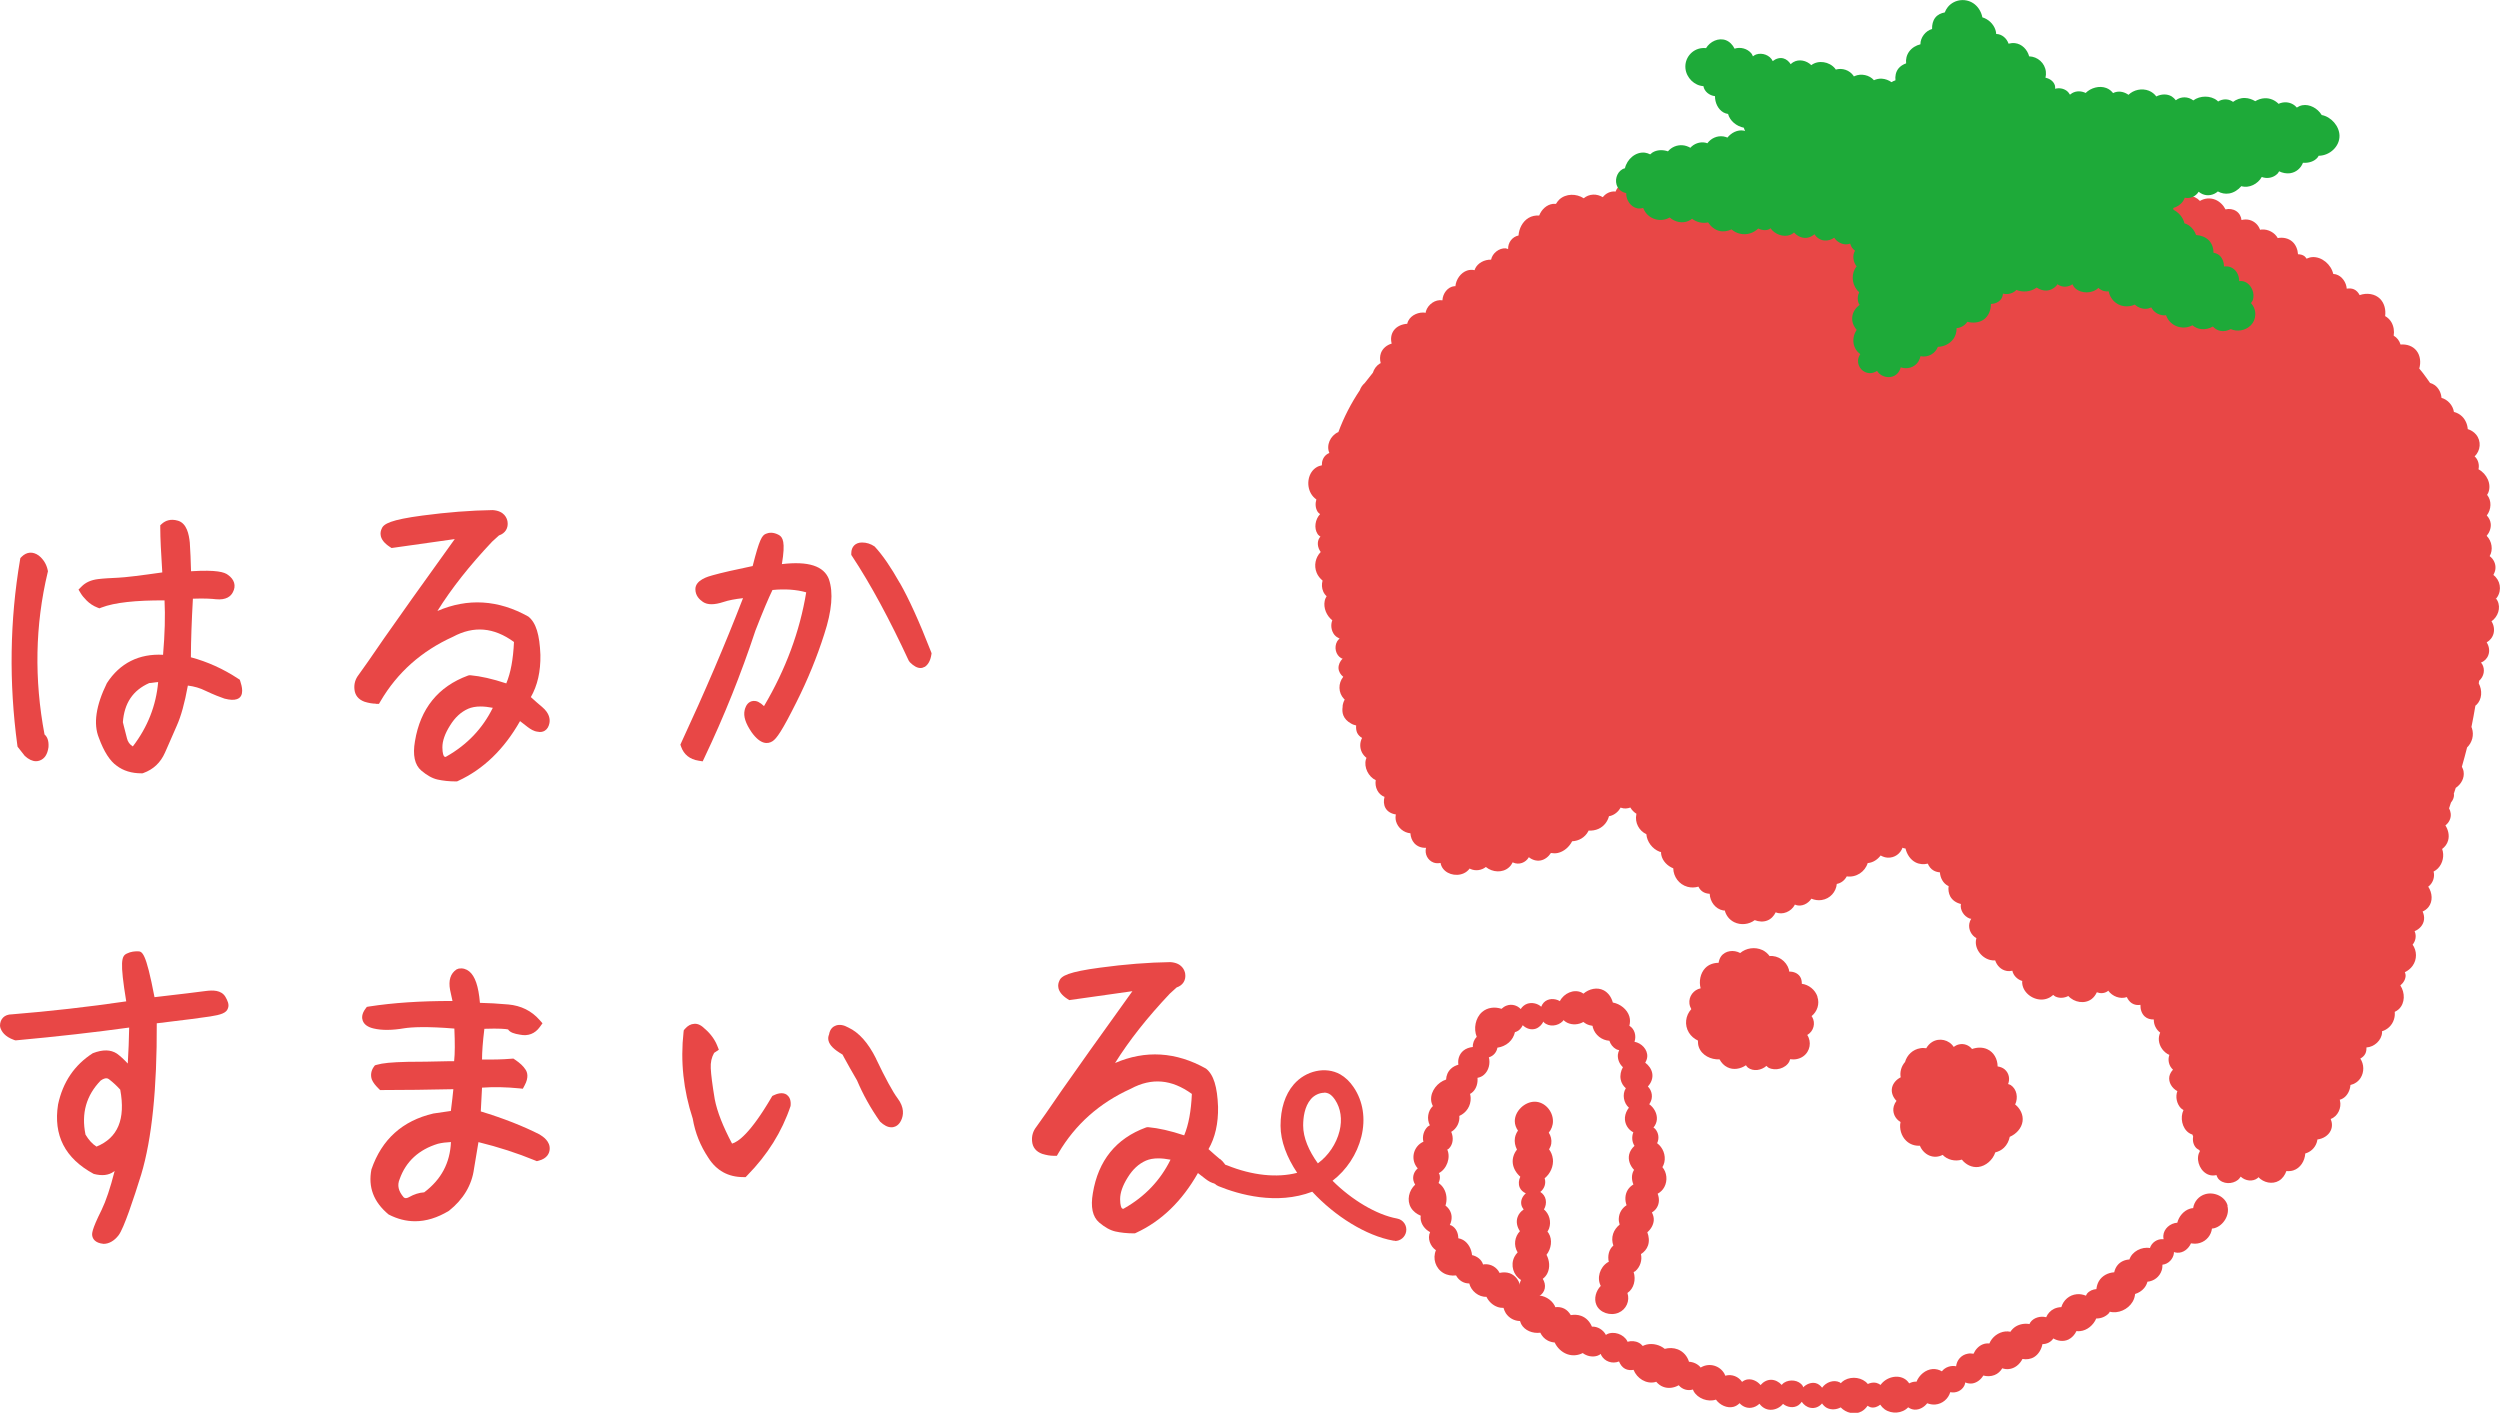 <?xml version="1.0" encoding="UTF-8"?><svg id="b" xmlns="http://www.w3.org/2000/svg" viewBox="0 0 321.66 181.78"><g id="c"><g><g><path d="m2.25,96.06l.95,1.21c.49.44.97.67,1.43.67.17,0,.33-.03.49-.09.62-.23.99-.79,1.12-1.72.06-.88-.19-1.36-.51-1.63-1.34-7.09-1.21-14.1.4-20.83l.04-.16-.03-.16c-.16-.75-.55-1.39-1.15-1.87-.76-.55-1.56-.49-2.21.16l-.16.16-.04.23c-1.32,7.76-1.44,15.79-.35,23.85l.03.19Z" style="fill:#e84746;"/><path d="m30.86,87.46l-.22-.14c-1.91-1.26-3.95-2.18-6.08-2.75.01-2.16.1-4.69.26-7.54,1.58-.06,2.5.02,2.94.07,1.37.14,1.96-.41,2.2-.9.45-.82.2-1.66-.64-2.24-.44-.33-1.38-.67-4.74-.46-.04-1.36-.08-2.6-.16-3.7-.11-1.04-.38-2.45-1.51-2.8-.99-.3-1.66.03-2.04.36l-.25.22v.33c0,1.35.1,3.18.26,5.74-2.87.41-4.78.64-5.67.68-1.03.05-1.87.09-2.59.18-.9.11-1.6.42-2.12.95l-.4.4.29.48c.16.27.41.58.76.93.38.38.86.7,1.38.9l.26.1.26-.1c1.69-.65,4.43-.94,8.12-.92.1,1.98.04,4.29-.19,7-3.07-.17-5.56,1.06-7.23,3.65-1.41,2.87-1.76,5.24-1.03,7.03.65,1.78,1.43,2.99,2.29,3.59.85.65,1.92.98,3.19.98h.13l.12-.04c1.28-.46,2.21-1.34,2.77-2.61l.24-.54c.41-.94.85-1.93,1.29-2.95.54-1.21,1-2.85,1.42-5.15.81.1,1.58.32,2.27.67,1.12.53,1.92.83,2.45,1.01.72.18,1.19.2,1.58.07h0c1.07-.35.61-1.79.46-2.26l-.08-.25Zm-14.52,7.55c-.16-.58-.3-1.14-.43-1.68l-.1-.41c.18-2.45,1.29-4.1,3.38-5.03l1.16-.14c-.26,3.03-1.36,5.81-3.26,8.29-.4-.25-.65-.59-.75-1.03Z" style="fill:#e84746;"/><path d="m48.34,90.56h.42l.21-.36c2.15-3.66,5.26-6.44,9.31-8.27,2.68-1.44,5.26-1.22,7.85.67-.1,2.22-.42,3.97-.99,5.33-1.78-.59-3.3-.93-4.61-1.05h-.16s-.15.04-.15.04c-3.84,1.41-6.14,4.25-6.83,8.45-.31,1.77-.04,3.04.81,3.77.72.61,1.42,1.01,2.1,1.16.67.15,1.48.24,2.34.24h.16l.15-.07c3.24-1.49,5.91-4.07,7.96-7.69.44.33.75.57.98.76.36.27.79.55,1.26.6.44.11.76-.01.95-.13.3-.19.5-.51.59-.96.1-.5.02-1.28-.94-2.09-.44-.37-.93-.79-1.45-1.27.85-1.47,1.27-3.3,1.23-5.44-.1-2.59-.56-4.13-1.55-4.92-3.87-2.17-7.8-2.4-11.7-.72,1.81-2.9,4.14-5.85,7.04-8.92l.88-.8c.81-.27,1.23-.95,1.1-1.78-.07-.41-.39-1.38-1.91-1.48-2.82.04-5.85.28-9.02.7-4.08.54-5.03,1.06-5.26,1.7-.19.38-.46,1.36,1.04,2.33l.23.15,5.17-.73c1.07-.15,2.06-.29,2.96-.42-4.27,5.94-7.3,10.19-9.08,12.75-1.43,2.09-2.95,4.28-3.29,4.72-.42.54-.6,1.15-.54,1.82.06.79.5,1.35,1.3,1.64.55.17,1.04.25,1.47.25Zm15.06.52c-1.3,2.64-3.28,4.73-5.94,6.24-.14.1-.2.09-.31,0-.06-.04-.23-.35-.23-1.17s.32-1.75.98-2.8c.64-1.04,1.41-1.75,2.34-2.16.44-.19.97-.29,1.59-.29.48,0,1,.06,1.58.17Z" style="fill:#e84746;"/><path d="m115.77,75.01c-1.15-2.04-2.2-3.58-3.24-4.7-.52-.35-1.05-.51-1.62-.51-.84,0-1.38.54-1.38,1.38v.22l.12.18c2.37,3.59,4.81,8.11,7.27,13.42l.15.21c.49.49.95.74,1.36.74.19,0,.36-.05.53-.15h.03c.44-.3.72-.81.84-1.55l.03-.2-.07-.19c-1.54-3.95-2.86-6.84-4.01-8.85Z" style="fill:#e84746;"/><path d="m106.66,74.54c-.66-1.73-2.66-2.36-6.06-1.96.49-2.91.1-3.44-.37-3.74-.74-.41-1.32-.32-1.69-.16-.5.21-.82.68-1.7,4.15-2.22.46-4.03.87-5.13,1.18-.55.15-2.24.6-2.24,1.79,0,.87.55,1.35.98,1.65.59.39,1.45.39,2.64,0,.65-.22,1.51-.38,2.51-.49-2.33,6.03-4.94,12.12-7.94,18.58l-.12.27.1.28c.35.99,1.12,1.61,2.23,1.78l.54.09.23-.49c2.52-5.29,4.73-10.81,6.56-16.35.97-2.49,1.66-4.12,2.19-5.21,1.59-.16,3.05-.06,4.34.3-.82,5.02-2.64,9.93-5.43,14.64-.25-.24-.49-.42-.75-.55-.45-.2-.8-.11-1.01-.01-.53.26-.68.87-.73,1.08-.18.78.1,1.68.9,2.85,1.16,1.62,2.1,1.52,2.68,1.15.52-.33,1.22-1.29,3.09-5.04,1.45-2.89,2.65-5.83,3.57-8.73.99-3.01,1.19-5.39.6-7.07Z" style="fill:#e84746;"/><path d="m26.44,127.51c-.94.12-3.11.4-6.56.79-1.13-5.9-1.58-5.9-2.2-5.9-.34,0-.84.03-1.34.28-.72.32-.94.99-.1,6.16-4.92.72-9.88,1.28-14.73,1.67-.92,0-1.51.58-1.51,1.47l.03.19c.14.51.56,1.2,1.77,1.63l.15.05h.16c5.33-.49,10.09-1.03,14.51-1.64-.02,1.5-.09,3.07-.18,4.63-.49-.53-.96-.96-1.4-1.28-.8-.52-1.8-.55-3.1-.05-2.36,1.51-3.86,3.72-4.47,6.6-.62,3.94.87,6.92,4.59,8.93,1.07.28,1.92.18,2.57-.29.04-.03.08-.06.12-.09-.56,2.21-1.11,3.84-1.68,5.02-1.32,2.63-1.24,3.08-1.2,3.32.06.34.31.93,1.46,1.04.69,0,1.38-.39,1.93-1.11.67-.87,1.95-4.73,2.91-7.82,1.37-4.56,2.04-11.1,2-19.45l.28-.03c3.39-.41,5.63-.69,6.6-.85,1.35-.21,2.09-.44,2.28-1.05.19-.48-.05-.99-.33-1.48-.54-.89-1.65-.86-2.55-.74Zm-14.02,20.02c-.54-.34-1.01-.86-1.42-1.55-.56-2.75.11-5.05,1.95-6.95.67-.47.96-.26,1.1-.15.52.4,1,.85,1.42,1.32.7,3.8-.3,6.2-3.06,7.33Z" style="fill:#e84746;"/><path d="m69.46,145.98c-2.14-1.09-4.7-2.1-7.6-2.98l.16-3.06c1.56-.11,3.13-.07,4.77.09l.48.05.23-.43c.56-1.03.35-1.7.11-2.04-.27-.43-.71-.84-1.35-1.27l-.21-.14-.25.02c-1.18.1-2.37.12-3.78.1,0-.93.09-2.22.3-3.95,1.94-.07,2.74.02,3.05.08.25.39.8.56,1.51.67,1.06.23,1.96-.12,2.58-.99l.34-.47-.38-.43c-1.03-1.17-2.38-1.84-4.01-1.99-1.38-.12-2.58-.19-3.66-.21-.18-2.15-.63-3.44-1.38-4.05-.39-.31-.85-.44-1.34-.36l-.29.11c-.78.52-1.06,1.4-.83,2.64l.21.97c.03.16.07.31.1.45h-.14c-4.01,0-7.49.23-10.59.71l-.29.05-.18.24c-.5.67-.47,1.2-.35,1.53.18.5.66.84,1.41,1.01,1.04.25,2.37.24,3.94-.03,1-.15,2.91-.25,6.44.04.08,1.84.08,3.2-.03,4.2h-.78c-2.01.05-3.75.08-5.23.08-2.08.05-3.18.16-3.94.38l-.24.07-.15.2c-.34.48-.44,1.06-.25,1.62.18.43.47.77.85,1.15l.21.21h.3c2.81,0,5.88-.04,9.13-.11-.06.67-.17,1.62-.32,2.8l-2.26.33c-3.96.93-6.63,3.32-7.96,7.19-.44,2.26.26,4.18,2.21,5.8,1.12.58,2.25.87,3.4.87,1.42,0,2.87-.44,4.36-1.34,1.86-1.48,2.95-3.31,3.23-5.42l.57-3.42c2.56.63,5.01,1.42,7.29,2.36l.22.09.23-.06c1.13-.28,1.38-1,1.42-1.42.11-1.07-.88-1.7-1.27-1.94Zm-18.04,5.73c.8-2.27,2.47-3.8,4.93-4.55.49-.12,1.05-.19,1.67-.22-.11,2.68-1.24,4.81-3.44,6.47-.65.04-1.3.25-1.94.61-.46.26-.64.08-.7.03-.68-.79-.86-1.54-.52-2.34Z" style="fill:#e84746;"/><path d="m112.73,136.23c-1.03-2.07-2.22-3.39-3.57-4.02-.6-.34-1.13-.42-1.59-.27-.35.12-.78.41-.9,1.16-.11.25-.14.52-.07.8.15.59.7,1.14,1.8,1.78l.23.43c.42.76.97,1.77,1.64,2.9.76,1.79,1.72,3.54,2.96,5.3.52.49.99.73,1.45.73.08,0,.17,0,.25-.02.31-.06.73-.26,1.02-.88.3-.63.45-1.63-.47-2.84-.58-.76-1.59-2.61-2.76-5.07Z" style="fill:#e84746;"/><path d="m101.26,140.87c-.61-.44-1.42-.08-1.68.04l-.21.1-.12.2c-2.71,4.63-4.3,5.72-5.06,5.93-1.18-2.23-1.92-4.11-2.23-5.72-.31-1.87-.47-3.13-.51-3.97-.04-.76.1-1.39.43-1.98l.61-.41-.22-.55c-.31-.77-.86-1.52-1.56-2.12-.46-.46-.92-.71-1.39-.66-.44.02-.84.24-1.2.66l-.14.17-.03.22c-.42,3.79-.02,7.47,1.18,11.14.31,1.84.98,3.5,2.02,5.06,1.04,1.64,2.56,2.47,4.49,2.47h.3l.21-.22c2.59-2.64,4.45-5.59,5.57-8.93.07-.67-.09-1.15-.48-1.43Z" style="fill:#e84746;"/><path d="m156.94,149.12c-.44-.37-.93-.79-1.45-1.27.85-1.47,1.27-3.3,1.23-5.44-.1-2.59-.56-4.13-1.55-4.92-3.87-2.17-7.8-2.4-11.7-.72,1.81-2.9,4.14-5.85,7.04-8.92l.88-.8c.81-.27,1.23-.95,1.1-1.78-.07-.41-.39-1.38-1.91-1.48-2.82.04-5.85.28-9.02.71-4.08.54-5.03,1.06-5.26,1.7-.19.38-.46,1.36,1.04,2.33l.23.15,5.17-.73c1.07-.15,2.06-.29,2.96-.42-4.27,5.94-7.3,10.19-9.08,12.75-1.43,2.09-2.95,4.28-3.29,4.72-.42.54-.6,1.15-.54,1.82.06.79.5,1.35,1.3,1.64.55.17,1.04.25,1.47.25h.42l.21-.36c2.15-3.66,5.26-6.44,9.31-8.27,2.68-1.44,5.25-1.22,7.85.67-.1,2.22-.42,3.97-.99,5.33-1.78-.59-3.3-.93-4.61-1.05h-.16s-.15.04-.15.04c-3.84,1.41-6.14,4.25-6.83,8.45-.31,1.77-.04,3.04.81,3.77.72.61,1.42,1.01,2.1,1.16.67.15,1.48.24,2.34.24h.16l.15-.07c3.24-1.49,5.91-4.07,7.96-7.69.44.33.75.57.98.76.36.27.79.55,1.26.6.45.11.76,0,.95-.13.3-.19.5-.51.59-.96.1-.5.02-1.28-.94-2.09Zm-6.34.1c-1.3,2.64-3.28,4.73-5.94,6.24-.14.1-.19.09-.31,0-.06-.04-.23-.35-.23-1.17s.32-1.75.98-2.8c.64-1.04,1.41-1.75,2.34-2.16.44-.19.97-.29,1.59-.29.48,0,1,.06,1.58.17Z" style="fill:#e84746;"/></g><path d="m321.17,77c.05-.06.1-.11.14-.18.61-.93.38-2.18-.5-2.84.13-.24.23-.5.26-.78.07-.67-.24-1.27-.74-1.65.47-.79.29-1.92-.37-2.59,0,0-.01,0-.02-.01.37-.44.58-1,.53-1.55-.04-.41-.23-.78-.51-1.08.59-.77.65-1.9.04-2.65.05-.08.1-.16.14-.25.48-1.12-.18-2.47-1.25-3.04.13-.55-.02-1.18-.42-1.59-.02-.02-.06-.03-.08-.06.78-.75.89-1.98.19-2.82-.28-.34-.66-.57-1.07-.7-.04-.61-.3-1.21-.74-1.64-.3-.29-.66-.47-1.04-.57-.12-.83-.79-1.59-1.6-1.81-.04-.63-.35-1.25-.86-1.63-.19-.14-.39-.22-.61-.29-.31-.43-.61-.88-.94-1.3,0,0,0,0-.01-.01-.14-.18-.3-.36-.44-.54.23-.78.14-1.67-.35-2.29-.48-.62-1.28-.87-2.06-.8-.13-.48-.46-.9-.88-1.14.1-.59,0-1.23-.3-1.74-.2-.34-.48-.6-.8-.78.11-.8-.09-1.64-.63-2.2-.67-.69-1.74-.82-2.65-.5-.17-.32-.4-.6-.74-.75-.29-.12-.6-.13-.92-.08-.06-.81-.61-1.62-1.39-1.84-.12-.03-.23-.05-.35-.06-.26-1.2-1.47-2.24-2.7-2.16-.26.02-.5.1-.73.2-.08-.11-.16-.23-.27-.32-.24-.18-.54-.24-.83-.25-.04-.61-.28-1.21-.72-1.61-.51-.46-1.22-.59-1.89-.47-.38-.7-1.23-1.16-2.05-1.1-.08,0-.15.02-.22.04-.2-.59-.68-1.08-1.32-1.26-.35-.1-.72-.09-1.07,0-.05-.45-.27-.88-.68-1.15-.41-.27-.92-.33-1.38-.22-.27-.54-.73-1-1.29-1.24-.68-.28-1.41-.2-2,.15-.36-.38-.86-.64-1.42-.67-.45-.03-.9.1-1.29.32-.57-.62-1.57-.8-2.34-.41-.03.02-.05.05-.08.06-.12-.15-.26-.3-.42-.41-.75-.53-1.79-.53-2.53-.05-.53-.57-1.39-.75-2.09-.33-.11.06-.19.16-.28.25-.21-.44-.59-.79-1.1-.88-.2-.04-.41-.03-.61.01-.28-.52-.7-.96-1.23-1.22-.75-.36-1.58-.3-2.26.08-.48-.33-1.09-.48-1.71-.36-.2.04-.4.12-.58.21-.4-.31-.88-.53-1.39-.58-.83-.09-1.61.26-2.11.87-.64-.3-1.49-.2-2.05.27-.02.02-.03.04-.05.06-.18-.29-.42-.54-.75-.67-.59-.23-1.31-.09-1.84.28-.02-.01-.02-.03-.04-.05-.5-.41-1.21-.52-1.86-.39-.43-.52-1.06-.91-1.74-1.02-.88-.15-1.74.19-2.3.82-.19-.09-.39-.15-.61-.15-.33-.01-.66.09-.96.26-.55-.51-1.31-.81-2.07-.76-.55.04-1.05.26-1.44.6-.14-.08-.27-.16-.42-.2-.54-.13-1.1.03-1.53.35-.6-.65-1.57-.96-2.4-.61-.29.12-.54.31-.75.55-.09-.07-.16-.17-.27-.22-.63-.32-1.39-.16-1.96.27-.45-.68-1.29-1.06-2.13-.87-.38.08-.71.28-.99.53-.02-.02-.03-.03-.05-.05-.74-.59-1.79-.49-2.45.16-.53-.5-1.31-.76-1.98-.55-.34.11-.63.33-.84.61-.43-.53-1.21-.75-1.88-.58-.25-.36-.57-.66-.95-.84-.83-.38-1.8-.17-2.54.37-.57-.38-1.28-.53-1.99-.33-.54.15-1.01.49-1.35.92-.13-.04-.27-.07-.41-.08-.49-.02-.94.2-1.28.55-.3-.3-.66-.52-1.07-.61-1.11-.24-2.25.56-2.65,1.62-.49-.11-1-.02-1.4.27-.5-.42-1.16-.68-1.83-.67-.65.01-1.23.29-1.66.71-1.23-.43-2.74.11-3.24,1.32,0,.02,0,.03-.02.05-.02,0-.04-.01-.06-.02-.62-.05-1.21.25-1.58.73-.37-.22-.81-.35-1.24-.33-.46.02-.88.19-1.21.47-.96-.62-2.29-.62-3.14.16-.17.16-.31.36-.43.56-.13,0-.26-.01-.39,0-.82.1-1.47.73-1.77,1.5-.48-.03-.96.06-1.39.32-.75.46-1.21,1.35-1.27,2.25-.83.17-1.37.93-1.34,1.75-.11-.03-.21-.09-.32-.1-.84-.05-1.71.63-1.87,1.46-.84-.03-1.74.43-2.07,1.19-.02.05-.03.1-.05.16-.32-.06-.65-.06-.97.05-.82.28-1.42,1.14-1.5,2.01-.04,0-.09,0-.13,0-.87.09-1.5.94-1.54,1.82-.91-.15-1.86.52-2.13,1.42-.02.06,0,.12-.02.18-.87-.14-1.86.27-2.25,1.05-.06.12-.1.24-.13.37-.68.04-1.36.33-1.74.87-.35.49-.41,1.1-.26,1.68-.62.18-1.15.6-1.38,1.21-.15.41-.15.88-.03,1.31-.03.01-.06.01-.09.03-.45.27-.77.71-.92,1.2-.36.44-.71.88-1.05,1.33-.29.25-.51.57-.63.92-1.12,1.68-2.06,3.48-2.76,5.39-.01,0-.03,0-.04.01-.99.45-1.55,1.68-1.12,2.67-.15.07-.31.15-.43.26-.39.35-.55.84-.53,1.33-.23.05-.45.11-.65.23-1.13.65-1.4,2.29-.75,3.41.18.31.42.56.69.75-.16.53-.13,1.12.16,1.58.08.13.21.21.32.31-.63.66-.82,1.8-.32,2.56.1.15.24.24.37.35-.03.03-.07.05-.1.09-.39.56-.28,1.32.13,1.87-.67.69-.91,1.74-.52,2.68.16.4.44.73.76,1-.13.46-.11.98.09,1.42.1.23.25.43.43.59-.11.19-.21.39-.25.62-.18.9.25,1.91.98,2.48-.24.6-.14,1.36.28,1.88.18.22.42.36.66.47-.12.11-.24.22-.32.37-.41.73-.19,1.75.54,2.16.05.03.12.03.17.05-.34.34-.55.79-.53,1.25.03.44.27.82.61,1.09-.67.84-.66,2.05.1,2.85.03.03.06.05.09.08-.14.24-.23.51-.27.8,0,.05,0,.09,0,.14-.06.37-.04.75.09,1.09.18.45.52.78.93,1.01.21.14.46.24.72.29-.03.33,0,.66.13.95.14.29.37.5.63.66-.3.57-.32,1.28,0,1.89.14.26.34.49.57.67-.03.07-.06.13-.08.21-.27,1.01.33,2.22,1.27,2.66-.15.88.28,1.84,1.13,2.15-.13.48-.11.99.11,1.41.27.5.79.77,1.35.85-.06.28-.06.58.02.88.23.84,1.01,1.48,1.85,1.54.03.47.19.93.5,1.28.4.44.95.62,1.51.59-.2.78.2,1.61.97,1.9.29.11.6.1.9.05.02.13.06.26.11.38.44,1.02,1.81,1.42,2.84.97.33-.14.59-.36.79-.63.05.02.09.05.14.07.67.28,1.41.15,1.95-.27.84.7,2.15.79,2.97.05.21-.18.36-.41.49-.66.02,0,.03.03.05.04.75.34,1.62.02,2.02-.69.42.34.96.52,1.51.42.54-.1,1.02-.48,1.33-.96.28.05.58.06.87,0,.79-.17,1.48-.77,1.86-1.51.84-.03,1.64-.48,2.07-1.27.02-.03.03-.07.04-.1.43.02.87-.04,1.27-.22.71-.32,1.18-.94,1.36-1.64.06,0,.12-.01.18-.03.56-.15,1.04-.57,1.33-1.08.03.01.05.03.08.04.38.13.78.1,1.16-.04.19.33.47.61.79.81,0,.02-.02.04-.02.06-.22,1.07.34,2.12,1.29,2.56.07.96.76,1.89,1.69,2.25.07.02.13.04.2.05,0,.12,0,.25.03.37.15.77.79,1.43,1.54,1.72.02,1.08.74,2.08,1.83,2.38.47.13.96.11,1.41-.02.11.23.26.44.49.61.28.21.62.29.96.31.03,1,.73,1.96,1.73,2.14.07.01.14,0,.21.01.16.63.58,1.19,1.21,1.5.85.42,1.91.3,2.64-.26.52.2,1.1.25,1.61.05.5-.19.86-.59,1.09-1.06.88.39,2-.09,2.45-.95,0-.02,0-.04.02-.06.04.02.07.06.12.07.74.25,1.57-.15,2-.81.42.17.88.24,1.33.17,1.07-.16,1.85-1.04,1.94-2.07.55-.1,1.01-.46,1.28-.97,1.21.17,2.35-.58,2.7-1.72.02,0,.05,0,.07,0,.63-.07,1.2-.45,1.59-.97.29.16.6.27.93.28.86.04,1.62-.51,1.89-1.29.02,0,.03.03.05.04.11.05.22.05.33.07.18.76.64,1.46,1.32,1.8.49.24,1.03.27,1.55.15.16.37.4.7.77.9.24.13.51.2.79.22.04.71.41,1.41,1.03,1.73.03.01.06.02.09.03-.07.46,0,.94.21,1.34.29.52.8.84,1.37.97-.14.76.38,1.59,1.12,1.87.07.03.14.02.21.03-.12.18-.21.4-.25.63-.13.75.27,1.52.92,1.87,0,.02-.01.03-.02.05-.31,1.17.58,2.44,1.76,2.75.23.06.45.07.67.06.22.67.75,1.22,1.46,1.35.25.05.5.03.75-.02.12.62.66,1.14,1.28,1.32,0,.04-.02.09-.02.13,0,1.25,1.23,2.26,2.48,2.26.59,0,1.12-.23,1.52-.6.1.08.18.17.3.22.53.24,1.14.18,1.64-.08.75.83,2.1,1.07,3,.39.29-.22.51-.53.67-.87.44.17.95.16,1.37-.12.03-.02.05-.06.09-.09.54.74,1.53,1.13,2.4.83.14.31.35.6.64.79.34.22.73.27,1.11.21-.02.56.15,1.13.56,1.5.32.29.74.39,1.16.38-.02.67.3,1.3.82,1.69-.13.3-.2.64-.17.99.07.82.62,1.56,1.35,1.88-.24.67-.05,1.44.47,1.9-.23.24-.4.54-.47.86-.14.77.34,1.53,1.03,1.9-.27.72-.09,1.62.45,2.19.1.1.22.16.34.24-.46.97-.19,2.33.69,2.94.14.1.3.17.46.22.03.08.06.16.09.25-.09.53.02,1.08.4,1.48.11.11.26.18.39.26.03.05.05.09.08.14-.06.1-.11.21-.15.32-.35,1.04.28,2.39,1.32,2.73.32.11.64.1.96.03.06.15.11.31.21.44.6.75,1.82.77,2.57.17.14-.12.24-.26.34-.41.59.56,1.55.69,2.19.18.04-.03.05-.07.09-.11.67.71,1.79.96,2.64.46.45-.27.78-.73.96-1.25.3.03.61.01.89-.08.91-.29,1.48-1.22,1.54-2.18.66-.18,1.22-.68,1.46-1.37.05-.14.08-.29.1-.43.72-.09,1.41-.5,1.71-1.14.23-.48.2-1.02,0-1.5.91-.32,1.43-1.43,1.19-2.38,0-.03-.02-.06-.03-.09.15-.04.3-.1.44-.19.56-.35.9-1.04.94-1.71.52-.12.99-.42,1.3-.9.49-.76.46-1.78-.03-2.5.27-.15.51-.35.65-.64.12-.25.15-.52.14-.79,1-.05,1.97-.93,2.01-1.93,0-.05,0-.1-.01-.15.7-.22,1.29-.75,1.53-1.5.11-.32.14-.66.11-1,.19-.09.37-.2.53-.35.81-.77.81-2.12.19-3.05.41-.34.7-.82.68-1.33,0-.13-.06-.25-.1-.37.39-.19.75-.47,1-.83.59-.83.56-1.92,0-2.72.37-.45.51-1.07.29-1.65-.01-.03-.03-.05-.04-.08.63-.25,1.14-.8,1.22-1.49.04-.35-.03-.71-.18-1.04.29-.13.55-.32.75-.57.59-.74.5-1.84-.03-2.63.59-.42.88-1.24.69-1.94.2-.11.4-.24.56-.41.64-.66.84-1.67.54-2.5.36-.27.65-.64.77-1.1.18-.64.02-1.35-.35-1.93.47-.36.76-.93.68-1.55-.03-.23-.1-.45-.21-.65.09-.25.16-.5.25-.75.23-.27.39-.61.39-.99,0-.04-.02-.08-.03-.13.08-.25.17-.5.25-.76.69-.46,1.15-1.27,1.01-2.1-.03-.22-.12-.42-.22-.62.23-.83.47-1.65.67-2.48.65-.63.92-1.59.62-2.49-.02-.05-.04-.09-.06-.14.18-.91.36-1.82.51-2.75.04-.03.09-.06.13-.1.73-.69.78-1.87.3-2.76.01-.12.04-.23.05-.34.61-.54.81-1.43.38-2.16-.04-.07-.11-.11-.15-.17.42-.17.78-.5.95-.96.21-.55.1-1.17-.21-1.65.43-.24.76-.65.89-1.16.13-.53.02-1.1-.27-1.55.83-.58,1.23-1.73.77-2.64-.07-.14-.16-.26-.26-.38Z" style="fill:#e84746;"/><path d="m286.61,155.1c-.32-1.15-1.7-1.78-2.85-1.46-.86.24-1.46.97-1.58,1.8-.14.01-.28.03-.42.08-.79.24-1.42.99-1.62,1.8-.91.06-1.75.77-1.8,1.69,0,.15,0,.29.04.44-.02,0-.03-.01-.05-.01-.76-.07-1.5.43-1.71,1.14-1.06-.2-2.31.44-2.64,1.47-.57.03-1.13.26-1.51.71-.22.26-.37.59-.45.94-.8.05-1.56.44-1.97,1.14-.18.31-.28.66-.32,1.02-.45.04-.89.21-1.19.57-.07.08-.1.19-.15.28-.37-.15-.78-.23-1.18-.19-.97.09-1.73.77-1.99,1.66-.32.01-.63.08-.92.21-.48.23-.84.63-1.03,1.09-.74-.19-1.63.05-2.05.68-.04.06-.07.13-.1.2-.6-.11-1.24,0-1.76.31-.29.18-.52.41-.69.68-.21-.04-.42-.06-.64-.04-.92.09-1.74.73-2.07,1.55-.29-.03-.58,0-.85.11-.53.21-.95.67-1.19,1.21-.25-.05-.52-.06-.77,0-.81.15-1.38.82-1.47,1.61-.67-.14-1.41.11-1.83.65-.36-.21-.77-.32-1.2-.29-.9.07-1.73.77-2.06,1.62-.02,0-.04,0-.07,0-.32-.01-.6.08-.87.22-.14-.19-.29-.37-.49-.51-1-.7-2.5-.28-3.2.71-.17-.12-.36-.22-.57-.27-.36-.08-.74,0-1.07.15-.68-.84-2.02-1.03-2.98-.5-.19.11-.36.24-.5.4-.05-.03-.08-.08-.13-.11-.78-.39-1.77-.02-2.27.69-.22-.29-.51-.52-.87-.6-.56-.11-1.16.14-1.56.55-.03-.06-.03-.13-.07-.19-.5-.76-1.66-.89-2.42-.39-.11.07-.19.18-.28.27-.35-.39-.84-.65-1.34-.66-.54-.01-1.03.27-1.38.68-.4-.49-1.03-.8-1.64-.73-.28.03-.52.15-.74.32-.45-.67-1.28-1.02-2.1-.81-.02,0-.04.01-.06.02-.03-.08-.06-.16-.1-.24-.58-1.06-1.91-1.45-2.97-.87-.03.02-.06.04-.09.06-.35-.45-.93-.72-1.51-.75-.21-.7-.71-1.3-1.43-1.59-.54-.21-1.14-.22-1.69-.07-.62-.51-1.51-.74-2.31-.56-.18.04-.35.11-.52.19-.14-.16-.3-.31-.5-.41-.45-.24-.98-.27-1.46-.13-.01-.03-.02-.06-.03-.09-.46-.89-1.75-1.33-2.64-.87-.04.02-.06.06-.1.09-.35-.67-1.08-1.12-1.81-1.08-.26-.63-.74-1.16-1.4-1.39-.41-.15-.87-.16-1.32-.09-.21-.36-.49-.66-.85-.84-.36-.18-.75-.23-1.14-.18-.03-.07-.05-.14-.08-.2-.45-.83-1.39-1.35-2.3-1.31-.04-.08-.07-.17-.12-.25-.42-.66-1.24-1.05-2.03-1.07-.19-.69-.66-1.3-1.35-1.54-.41-.14-.86-.14-1.29-.04-.35-.72-1.12-1.19-1.97-1.11-.05,0-.1.02-.15.03-.19-.63-.77-1.07-1.42-1.21-.08-.79-.48-1.56-1.15-1.95-.19-.11-.4-.18-.62-.22,0-.66-.28-1.32-.88-1.64-.07-.04-.15-.04-.21-.06.16-.33.25-.7.23-1.07-.03-.59-.34-1.1-.79-1.43.23-.71.17-1.53-.21-2.18-.17-.3-.41-.54-.68-.73.16-.33.22-.7.14-1.04-.02-.09-.08-.15-.11-.23,0,0,0,0,.01,0,1.02-.53,1.55-1.98,1.08-3.03.06-.04.14-.06.19-.11.58-.55.64-1.45.32-2.17.71-.41,1.13-1.25,1.04-2.05.9-.39,1.51-1.3,1.46-2.33,0-.17-.04-.34-.08-.5.13-.07.26-.16.37-.27.46-.45.65-1.14.59-1.8.31-.06.6-.18.84-.4.61-.53.83-1.47.62-2.25,0,0,.02,0,.03,0,.58-.17.98-.67,1.07-1.23.54-.08,1.06-.3,1.47-.66.42-.37.67-.84.79-1.35.05-.01.09-.02.14-.03.4-.15.68-.47.86-.85.44.43,1.08.65,1.67.45.43-.15.78-.5.99-.92.03.03.04.07.06.1.66.63,1.81.5,2.44-.16.04-.04.05-.09.08-.13.14.13.3.25.48.34.67.32,1.47.26,2.08-.1.12.1.25.18.39.26.25.13.52.2.79.24.02.08.02.16.05.24.29.97,1.16,1.62,2.12,1.68.14.45.45.85.86,1.08.13.07.26.1.4.13-.08.18-.15.37-.17.58-.05.61.21,1.21.65,1.61-.27.47-.39,1.03-.29,1.57.09.47.34.86.67,1.14,0,0-.02.01-.02.02-.47.76-.27,1.89.41,2.48-.28.36-.47.79-.51,1.25-.06.82.39,1.57,1.08,1.92-.23.57-.18,1.24.15,1.74-.34.31-.59.69-.69,1.12-.16.72.13,1.45.64,1.98-.02.03-.04.05-.06.08-.3.55-.27,1.21-.03,1.79-.29.17-.54.4-.73.7-.37.6-.38,1.34-.15,1.97-.57.36-.96.97-1,1.69-.02.27.03.54.11.8-.38.31-.69.72-.84,1.18-.17.51-.14,1.04.03,1.52h0c-.59.5-.76,1.34-.59,2.09-.05.03-.11.05-.16.08-.99.64-1.41,2-.87,3.02-.62.63-.91,1.63-.57,2.43.44,1.04,1.82,1.46,2.86,1.02.99-.42,1.48-1.53,1.14-2.54.84-.56,1.11-1.72.8-2.69.07-.04.14-.06.21-.11.63-.54.91-1.42.73-2.2.41-.26.75-.64.91-1.12.18-.54.12-1.14-.09-1.69.47-.4.79-.96.83-1.55.02-.35-.08-.69-.24-1,.26-.16.49-.37.64-.63.33-.54.33-1.19.1-1.78.35-.19.66-.48.86-.86.44-.82.33-1.88-.25-2.56.11-.19.2-.39.25-.62.21-.92-.19-1.92-.93-2.46.29-.59.21-1.32-.25-1.84-.06-.07-.15-.11-.22-.17.25-.3.41-.66.44-1.06.05-.75-.37-1.51-.99-1.95.03-.04.06-.08.09-.12.44-.71.3-1.59-.26-2.16.43-.46.68-1.08.56-1.71-.1-.53-.45-1.02-.9-1.35.14-.23.24-.49.26-.76.07-.93-.73-1.76-1.64-1.93.26-.75.03-1.65-.66-2.06.1-.39.12-.79,0-1.19-.27-.92-1.18-1.63-2.13-1.8-.17-.66-.58-1.26-1.17-1.57-.84-.44-1.89-.19-2.61.43-.08-.05-.16-.11-.24-.15-1.01-.48-2.29.11-2.79,1.11-.66-.39-1.55-.37-2.08.19-.14.15-.24.33-.32.53-.47-.43-1.2-.59-1.81-.38-.36.13-.64.38-.83.68-.45-.49-1.17-.69-1.83-.44-.24.09-.45.23-.64.41-.85-.29-1.82-.19-2.51.42-.85.75-1.11,2.13-.68,3.18-.34.35-.53.84-.5,1.31-.45.05-.9.2-1.24.49-.53.46-.72,1.14-.62,1.79-.36.1-.7.27-.97.53-.39.37-.59.87-.61,1.38-1.09.35-1.98,1.46-1.93,2.59.01.29.1.57.23.82-.65.61-.81,1.66-.39,2.48-.09.06-.19.09-.28.17-.52.5-.72,1.27-.55,1.95-.04.02-.07.03-.11.04-1.06.55-1.48,1.87-.93,2.93.08.16.19.31.31.45-.45.38-.69.97-.55,1.58.04.18.13.35.22.51-.81.75-1.11,2.01-.54,2.97.28.47.74.82,1.26,1.03-.02.12-.03.23-.02.36.04.73.56,1.41,1.22,1.75-.37.8.01,1.82.75,2.33-.45,1.06-.06,2.33.96,2.93.49.29,1.07.38,1.63.31.33.63,1,1.06,1.7,1.03.23.97,1.22,1.78,2.21,1.72.28.59.8,1.09,1.43,1.31.25.09.51.12.77.12.07.24.16.47.29.68.42.64,1.11,1,1.83,1.01.04.13.09.26.15.39.46.85,1.5,1.24,2.46,1.11.2.42.52.79.97,1.02.28.14.58.22.88.24.31.67.89,1.24,1.6,1.5.69.25,1.41.17,2.01-.14.51.39,1.22.55,1.85.36.18-.05.33-.15.48-.25.02.05.02.1.04.15.44.84,1.44,1.17,2.3.82.16.39.41.75.77.94.34.18.73.21,1.1.14.43,1.09,1.61,1.85,2.77,1.58.05-.01.09-.03.14-.05.25.28.54.52.89.65.66.26,1.4.15,2.01-.2.45.54,1.16.75,1.83.55.03.07.05.14.08.2.52.96,1.85,1.45,2.88,1.1.5.7,1.43,1.14,2.25.93.31-.08.57-.25.79-.47.37.41.9.66,1.49.59.41-.05.78-.25,1.07-.52.32.45.82.77,1.42.78.62.01,1.23-.29,1.61-.76.56.45,1.36.58,1.97.18.17-.11.31-.27.44-.45.25.38.65.68,1.1.77.59.12,1.15-.12,1.51-.56.16.23.36.44.63.58.56.28,1.24.22,1.77-.07.69.72,1.82,1,2.7.51.31-.17.56-.43.76-.72.13.08.26.16.41.2.44.1.87-.06,1.22-.34.15.23.34.43.57.6.92.64,2.27.54,3.02-.26.25.17.53.29.84.3.61.03,1.23-.32,1.61-.82.33.12.69.19,1.04.16.93-.08,1.68-.74,1.93-1.59.7.15,1.45-.15,1.8-.82.07-.13.1-.28.13-.43.3.13.64.18.97.12.56-.11,1.06-.51,1.35-1.01.47.13.99.12,1.44-.06.44-.17.77-.49,1-.87.27.09.56.13.84.1.77-.07,1.41-.61,1.76-1.3.51.09,1.03.03,1.49-.24.57-.35.95-.99,1.08-1.67.54,0,1.08-.24,1.4-.73,0,0,0,0,0,0,.59.34,1.31.44,1.94.14.46-.22.81-.62,1.04-1.09.15.02.3.02.45.01.91-.08,1.74-.78,2.09-1.63.61.02,1.24-.24,1.65-.7.04-.05.06-.11.09-.17,1.08.28,2.35-.28,2.94-1.28.19-.32.29-.66.32-1,.45-.14.86-.39,1.16-.75.21-.25.35-.53.43-.83.82-.07,1.56-.62,1.83-1.45.08-.24.1-.49.1-.74.76-.07,1.41-.75,1.48-1.52,0-.04-.01-.07-.01-.11.14.05.28.08.43.09.77.05,1.46-.5,1.77-1.21.38.07.78.07,1.15-.05.86-.26,1.45-1.01,1.55-1.85.11-.01.22-.02.32-.05,1.15-.32,1.99-1.7,1.67-2.85Z" style="fill:#e84746;"/><path d="m199.79,149.08c-.05-.45-.23-.86-.48-1.2.14-.23.24-.47.28-.72.08-.51-.05-1.01-.32-1.43.33-.4.54-.91.54-1.48,0-1.29-1.06-2.5-2.35-2.5-1.29,0-2.56,1.21-2.56,2.5,0,.45.16.86.41,1.22-.19.27-.33.58-.39.92-.09.52.02,1.06.26,1.52-.39.49-.61,1.1-.54,1.75.07.66.45,1.29.97,1.74-.21.44-.26.94-.08,1.38.15.35.44.6.79.76-.42.36-.69.89-.58,1.45.04.23.16.44.3.63-.36.24-.64.57-.78.97-.22.61-.07,1.28.3,1.82-.68.71-.84,1.82-.31,2.7,0,0,.01.01.02.02-.17.18-.32.38-.43.6-.52,1.07-.13,2.35.86,2.96-.07.14-.13.29-.16.45-.17.86.4,1.7,1.26,1.86.86.17,1.8-.38,1.96-1.24.08-.41-.03-.85-.26-1.22.25-.19.46-.43.6-.73.35-.72.27-1.64-.12-2.36.61-.77.79-1.94.28-2.77-.05-.08-.11-.14-.16-.21.08-.13.15-.26.21-.41.31-.87.03-1.88-.66-2.45.22-.36.31-.82.23-1.24-.08-.44-.35-.79-.7-1.01.53-.41.77-1.1.56-1.76.73-.58,1.17-1.56,1.06-2.51Z" style="fill:#e84746;"/><g><path d="m233.84,128.22c-.3-.88-1.12-1.53-2.01-1.64,0-.34-.05-.67-.24-.94-.31-.45-.84-.64-1.38-.63-.02-.1-.03-.19-.05-.29-.32-1.07-1.4-1.82-2.48-1.71-.24-.33-.55-.6-.94-.78-.93-.43-2.09-.26-2.84.39-.81-.45-1.92-.33-2.47.44-.17.24-.26.53-.31.82-.64,0-1.27.21-1.72.68-.63.66-.83,1.71-.59,2.6-.91.19-1.55,1.04-1.44,1.97.03.25.12.5.24.71-.75.81-.91,2.04-.31,3.02.28.45.69.8,1.16,1.02,0,.29.02.58.12.85.38,1.05,1.55,1.63,2.66,1.57.24.44.58.81,1.02,1.02.76.38,1.67.22,2.38-.26.08.1.15.22.25.3.7.53,1.74.36,2.39-.22.09.08.16.17.26.23.88.47,2.2.11,2.67-.77.05-.1.09-.21.12-.32.57.09,1.19-.02,1.67-.36.9-.63,1.12-1.87.52-2.77,0,0,.02,0,.03,0,.8-.47,1.08-1.51.61-2.31-.02-.04-.06-.06-.08-.1.73-.58,1.07-1.57.75-2.5Z" style="fill:#e84746;"/><path d="m259.29,142.08c.39-.85.21-1.94-.58-2.47-.1-.07-.23-.09-.34-.13.26-.65.12-1.41-.44-1.89-.26-.22-.58-.33-.91-.38,0-.93-.48-1.84-1.34-2.22-.6-.27-1.31-.25-1.95-.02-.39-.49-1.04-.75-1.69-.59-.25.06-.47.17-.67.32-.6-.92-1.84-1.21-2.78-.63-.32.2-.57.48-.75.8-.25-.03-.51-.05-.76,0-.97.15-1.72.87-1.97,1.77-.48.54-.69,1.29-.56,1.97-.54.27-.98.75-1.11,1.32-.14.62.12,1.26.57,1.71-.15.2-.27.42-.34.66-.24.82.15,1.65.86,2.06-.18.84.09,1.8.72,2.41.49.48,1.14.68,1.77.64.22.55.65,1.02,1.2,1.26.58.25,1.21.2,1.73-.08.59.64,1.61.88,2.47.61.5.64,1.28,1.04,2.1.95.99-.11,1.89-.92,2.2-1.88.41-.1.8-.29,1.12-.6.39-.38.64-.88.74-1.4.84-.36,1.53-1.11,1.65-1.99.12-.84-.3-1.66-.97-2.19Z" style="fill:#e84746;"/></g><path d="m298.7,14.77c-.51-.83-1.53-1.4-2.47-1.23-.26.05-.5.16-.71.3-.08-.09-.16-.17-.24-.24-.61-.5-1.44-.56-2.11-.24-.45-.46-1.09-.75-1.78-.72-.44.02-.85.16-1.22.38-.4-.24-.85-.4-1.32-.41-.58-.02-1.11.18-1.54.5-.04-.03-.08-.07-.13-.09-.57-.34-1.25-.29-1.79.04-.04-.04-.08-.09-.13-.13-.84-.67-2.2-.65-3.06-.01-.66-.51-1.58-.54-2.25-.02-.15-.19-.32-.36-.52-.49-.6-.36-1.36-.32-1.99,0-.24-.32-.56-.58-.96-.74-.89-.35-1.96-.12-2.62.53-.48-.34-1.07-.5-1.62-.36-.13.03-.25.08-.36.14-.23-.29-.52-.53-.88-.66-.88-.33-1.98-.03-2.65.64-.54-.26-1.18-.3-1.74.02-.1.06-.19.13-.28.2-.11-.19-.25-.37-.44-.51-.43-.31-.98-.38-1.47-.25,0-.13.02-.27-.02-.4-.15-.55-.66-.91-1.22-1.02.06-.26.08-.52.05-.78-.12-1.11-1.06-1.94-2.15-1.97-.23-.87-.93-1.6-1.83-1.7-.27-.03-.55,0-.82.07-.23-.69-.86-1.24-1.59-1.25-.01-.18-.04-.36-.1-.53-.26-.78-.92-1.38-1.68-1.61-.12-.63-.45-1.23-.95-1.65-1.05-.87-2.62-.73-3.49.32-.17.21-.3.45-.4.7-.47.08-.92.29-1.22.67-.31.4-.43.93-.41,1.46-.84.23-1.51,1.1-1.5,1.97-.56.13-1.09.45-1.44.92-.34.46-.46,1.01-.4,1.53-.39.14-.75.36-1,.68-.33.43-.43.97-.37,1.5-.18.06-.35.14-.51.24-.37-.26-.8-.42-1.25-.45-.36-.02-.7.06-1.01.2-.57-.67-1.64-.9-2.47-.54-.04.02-.07.04-.11.06-.02-.02-.02-.06-.04-.08-.52-.75-1.46-1.05-2.29-.81-.04-.05-.06-.11-.1-.15-.74-.88-2.14-1.11-3.05-.42-.61-.6-1.58-.82-2.32-.38-.12.07-.23.16-.33.26-.22-.35-.54-.64-.94-.75-.48-.13-.98.04-1.37.35-.35-.76-1.34-1.13-2.15-.85-.15.05-.28.15-.4.24-.06-.13-.1-.26-.19-.37-.52-.64-1.42-.87-2.17-.62-.24-.49-.63-.9-1.12-1.09-.94-.35-2.03.16-2.55,1.02-.18-.02-.36-.02-.54,0-1.3.14-2.25,1.32-2.11,2.63.13,1.19,1.15,2.2,2.31,2.26.12.7.77,1.21,1.49,1.29-.01.84.39,1.7,1.1,2.1.18.1.38.16.58.19.25.91,1.09,1.58,2.03,1.77.04.15.1.3.16.43-.06-.02-.13-.04-.19-.06-.79-.13-1.57.27-2.08.9-.17-.07-.34-.12-.52-.15-.82-.12-1.6.25-2.06.88-.09-.03-.18-.06-.27-.08-.71-.14-1.46.14-1.92.66-.3-.17-.63-.29-.97-.32-.75-.07-1.46.24-1.91.78-.67-.23-1.43-.21-2.01.16-.1.07-.2.15-.28.23-.22-.11-.44-.19-.68-.22-1.2-.14-2.31.85-2.57,2.02-.02,0-.04,0-.05,0-.83.24-1.27,1.25-1.03,2.08.17.6.67,1,1.25,1.1-.05.86.57,1.79,1.42,1.96.26.05.51.02.76-.05.07.19.16.37.28.54.71,1.01,2.08,1.3,3.13.69.67.58,1.63.81,2.45.43.15-.07.29-.17.43-.27.56.45,1.36.63,2.06.47.34.52.83.93,1.42,1.09.54.14,1.1.05,1.59-.19.31.26.67.46,1.07.55.88.22,1.76-.07,2.37-.66.45.22.97.29,1.41.09.07-.03.11-.09.17-.13.54.78,1.66,1.2,2.54.86.19-.07.34-.18.49-.31.45.51,1.13.81,1.8.66.3-.07.58-.23.82-.43.29.43.73.75,1.29.8.45.04.9-.1,1.26-.36.31.49.89.84,1.49.86.2,0,.39-.04.56-.1.05.18.13.36.24.53.1.15.24.27.38.38,0,0,0,0,0,.01-.37.63-.23,1.44.21,2.02-.7.82-.65,2.18.05,3.03.09.1.18.2.28.28-.21.46-.26,1.01-.04,1.48.03.06.07.09.1.14-.49.37-.86.9-.94,1.49-.1.64.14,1.26.56,1.74-.34.5-.5,1.13-.4,1.73.09.58.42,1.07.86,1.39-.16.25-.28.53-.29.83-.03.85.64,1.58,1.49,1.62.35.01.67-.11.96-.29.39.64,1.24.95,1.97.73.57-.17.95-.65,1.07-1.19.84.29,1.79.02,2.28-.75.13-.21.22-.45.27-.69.01,0,.02,0,.04.01.94.19,1.86-.34,2.2-1.21.72-.01,1.45-.34,1.91-.91.35-.43.51-.96.49-1.49.56-.05,1.09-.35,1.38-.82.71.19,1.5.13,2.09-.27.65-.45.96-1.23.95-2.02.51-.02,1.02-.23,1.31-.63.15-.21.21-.45.24-.7.62.14,1.29-.01,1.73-.48.81.34,1.83.25,2.57-.28.01,0,.02-.02.03-.03.4.27.86.42,1.32.39.57-.05,1.06-.37,1.39-.82.04.03.07.07.11.1.58.34,1.28.28,1.79-.09.09.18.19.36.34.5.79.74,2.23.73,3-.03.21.19.46.34.74.41.2.05.39.05.58.03.18.96.94,1.76,1.96,1.91.48.07.97,0,1.4-.2.38.35.89.56,1.41.54.25,0,.49-.08.71-.18.31.58.9.99,1.6,1.02.1,0,.2,0,.3-.02.07.2.16.39.28.56.7,1.02,2.06,1.32,3.12.74.31.26.69.44,1.11.49.53.07,1.07-.07,1.52-.33.25.28.58.48.96.56.45.09.92-.01,1.34-.23.8.37,1.85.2,2.51-.42.83-.78.87-2.09.09-2.92,0,0,0,0-.01,0,.08-.11.18-.21.23-.35.34-.88-.15-2.06-1.03-2.4-.23-.09-.47-.11-.71-.08.02-.8-.43-1.59-1.2-1.83-.24-.07-.5-.09-.75-.06,0-.51-.17-1.01-.52-1.36-.23-.23-.53-.35-.84-.41.02-.59-.18-1.18-.61-1.61-.42-.41-1.01-.63-1.62-.66-.17-.49-.48-.93-.91-1.23-.18-.13-.38-.21-.59-.28-.16-.75-.72-1.38-1.42-1.75,0-.07-.01-.15-.02-.22.51-.15.97-.44,1.27-.9.09-.13.16-.27.21-.42.71.15,1.41-.16,1.79-.77.16.13.33.24.53.32.68.27,1.42.1,1.94-.36.44.24.94.35,1.46.26.6-.1,1.15-.46,1.56-.94.99.3,2.12-.27,2.63-1.18.68.26,1.49.12,2.03-.43.09-.09.13-.2.2-.3.43.21.93.31,1.4.25.79-.11,1.4-.65,1.67-1.35.72.06,1.47-.16,1.9-.7.05-.06.08-.13.12-.2.01,0,.03,0,.04,0,1.39-.03,2.66-1.19,2.64-2.58-.02-1.24-1.08-2.44-2.29-2.66Z" style="fill:#1eaa39;"/><path d="m179.5,159.64c-.09,0-.17,0-.26-.02-3.46-.62-7.48-3.13-10.4-6.29-4.58,1.75-9.43.36-12.06-.71-.74-.3-1.1-1.15-.8-1.89.3-.74,1.15-1.11,1.89-.8,3.26,1.32,6.44,1.64,9.03.97-1.32-1.97-2.14-4.07-2.14-6.06,0-2.18.58-4.01,1.69-5.3,1.54-1.8,4.12-2.36,5.99-1.31.65.37,1.24.93,1.74,1.68,1.2,1.78,1.55,4.03.98,6.34-.56,2.26-1.91,4.29-3.71,5.67,2.44,2.44,5.65,4.38,8.3,4.86.79.14,1.32.9,1.17,1.69-.13.7-.74,1.2-1.43,1.2Zm-9.13-19.04c-.59,0-1.27.3-1.71.82-.82.96-.99,2.38-.99,3.4,0,1.56.73,3.25,1.89,4.86,1.34-.97,2.38-2.5,2.79-4.15.37-1.49.16-2.92-.57-4.02-.25-.37-.5-.63-.76-.77-.19-.1-.41-.16-.65-.16Z" style="fill:#e84746;"/></g></g></svg>